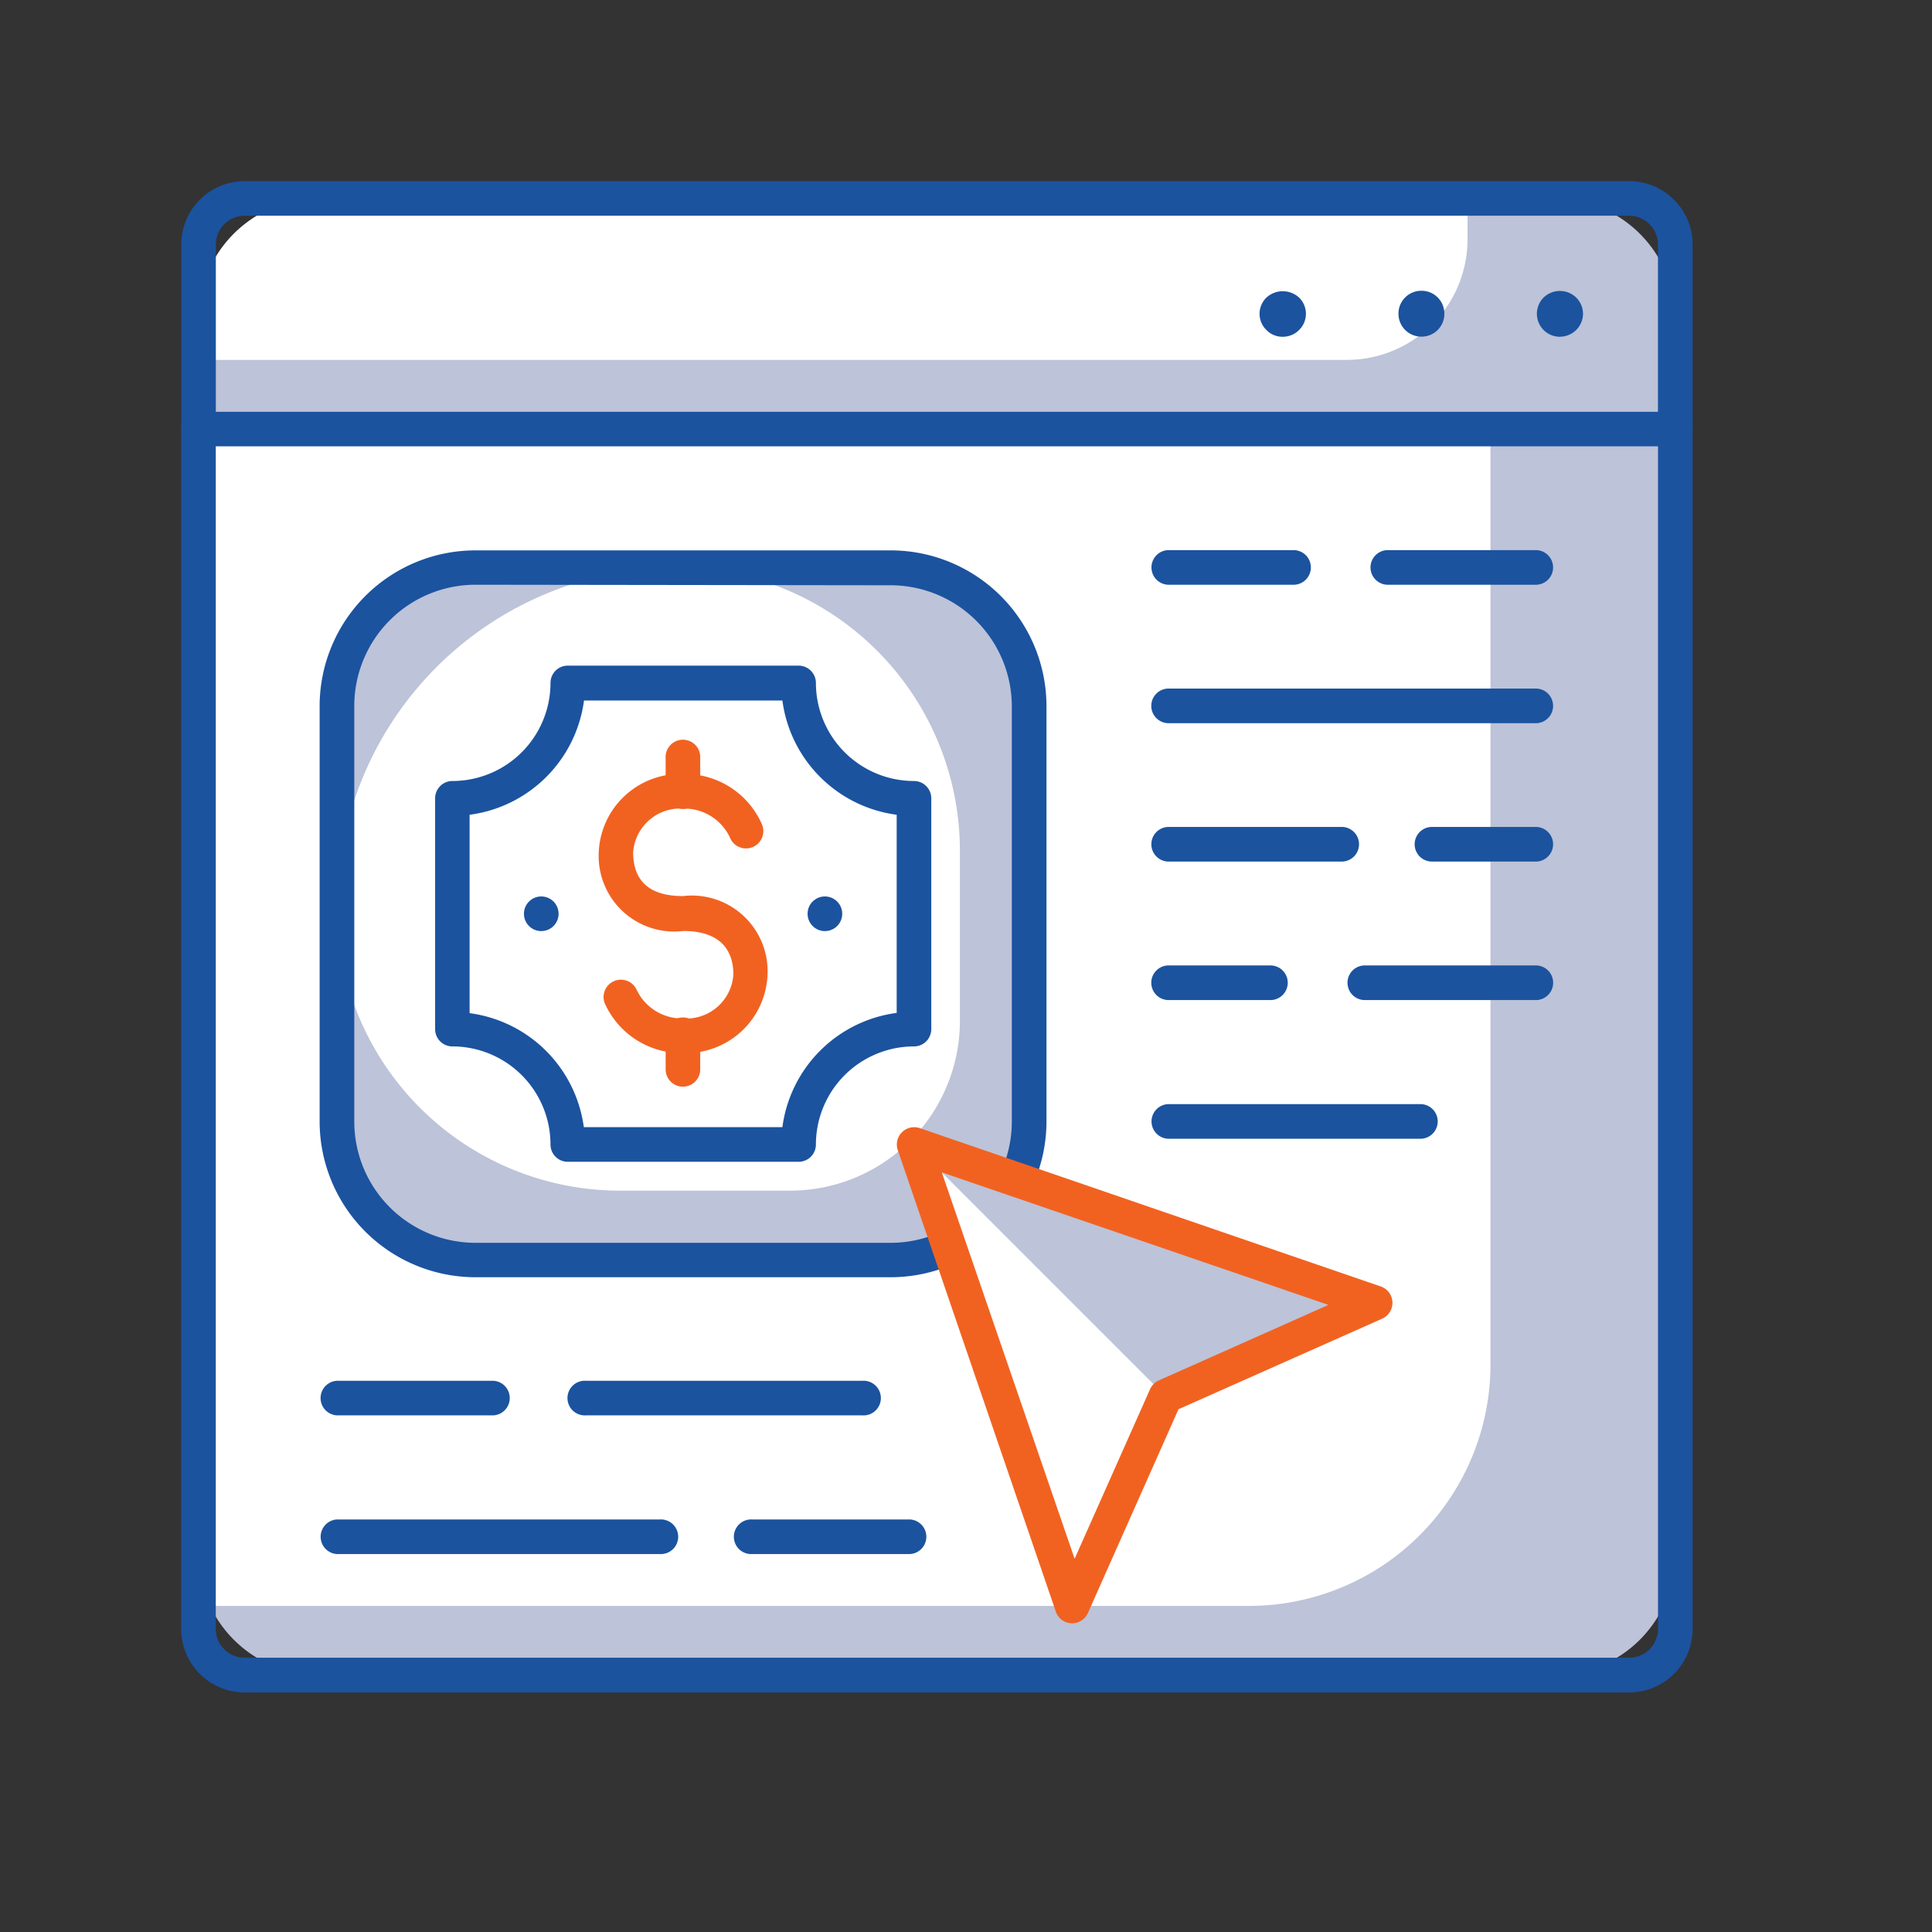 <svg xmlns="http://www.w3.org/2000/svg" width="32" height="32" viewBox="0 0 32 32">
    <rect x="0" y="0" width="32" height="32" fill="#333333" stroke="none"/>
    <defs>
        <style>
            .cls-1,.cls-4{fill:#fff}.cls-1{stroke:#707070}.cls-2{clip-path:url(#clip-path)}.cls-3{fill:#bdc3d8}.cls-5{fill:#1b539f}.cls-6{fill:#f16221}
        </style>
        <clipPath id="clip-path">
            <path id="Rectangle_4152" d="M0 0h32v32H0z" class="cls-1" data-name="Rectangle 4152" transform="translate(2714 -6372)"/>
        </clipPath>
    </defs>
    <g id="Mask_Group_101" class="cls-2" data-name="Mask Group 101" transform="translate(-2714 6372)">
        <g id="Group_3167" data-name="Group 3167" transform="translate(136.501 111.75)">
            <g id="Group_3133" data-name="Group 3133" transform="translate(2580.787 -6480.464)">
                <path id="Rectangle_4146" d="M2 0h20.459a2 2 0 0 1 2 2v1.822H0V2a2 2 0 0 1 2-2z" class="cls-3" data-name="Rectangle 4146"/>
            </g>
            <g id="Group_3134" data-name="Group 3134" transform="translate(2580.786 -6480.464)">
                <path id="Rectangle_4147" d="M2 0h19.02v.675a2 2 0 0 1-2 2H0V2a2 2 0 0 1 2-2z" class="cls-4" data-name="Rectangle 4147"/>
            </g>
            <g id="Group_3135" data-name="Group 3135" transform="translate(2602.955 -6478.931)">
                <path id="Path_5393" d="M672.113 103.048a.381.381 0 0 1-.271-.65.388.388 0 0 1 .539 0 .383.383 0 0 1 .114.271.384.384 0 0 1-.382.378z" class="cls-5" data-name="Path 5393" transform="translate(-671.731 -102.289)"/>
            </g>
            <g id="Group_3136" data-name="Group 3136" transform="translate(2600.662 -6478.934)">
                <path id="Path_5394" d="M665.731 102.662a.378.378 0 0 1 .382-.378.377.377 0 0 1 .378.378.377.377 0 0 1-.378.382.379.379 0 0 1-.382-.382z" class="cls-5" data-name="Path 5394" transform="translate(-665.731 -102.284)"/>
            </g>
            <g id="Group_3137" data-name="Group 3137" transform="translate(2598.365 -6478.928)">
                <path id="Path_5395" d="M660.1 103.053a.37.37 0 0 1-.268-.111.374.374 0 0 1 0-.539.4.4 0 0 1 .539 0 .375.375 0 0 1 0 .539.38.38 0 0 1-.271.111z" class="cls-5" data-name="Path 5395" transform="translate(-659.721 -102.297)"/>
            </g>
            <g id="Group_3138" data-name="Group 3138" transform="translate(2580.501 -6480.75)">
                <path id="Path_5396" d="M637.724 101.924h-24.459a.286.286 0 0 1-.287-.287V98.58a1.052 1.052 0 0 1 1.051-1.051h22.931a1.052 1.052 0 0 1 1.051 1.051v3.057a.287.287 0 0 1-.287.287zm-24.173-.573h23.886V98.58a.478.478 0 0 0-.478-.478h-22.93a.478.478 0 0 0-.478.478z" class="cls-5" data-name="Path 5396" transform="translate(-612.978 -97.529)"/>
            </g>
            <g id="Group_3139" data-name="Group 3139" transform="translate(2580.786 -6476.643)">
                <path id="Rectangle_4148" d="M0 0h24.46v18.638a2 2 0 0 1-2 2H2a2 2 0 0 1-2-2V0z" class="cls-3" data-name="Rectangle 4148"/>
            </g>
            <g id="Group_3140" data-name="Group 3140" transform="translate(2580.786 -6476.642)">
                <path id="Rectangle_4149" d="M0 0h21.4v15.491a4 4 0 0 1-4 4H0V0z" class="cls-4" data-name="Rectangle 4149"/>
            </g>
            <g id="Group_3141" data-name="Group 3141" transform="translate(2580.5 -6476.929)">
                <path id="Path_5397" d="M636.958 128.74h-22.932a1.052 1.052 0 0 1-1.051-1.051v-19.873a.287.287 0 0 1 .287-.287h24.461a.287.287 0 0 1 .286.287v19.873a1.052 1.052 0 0 1-1.051 1.051zm-23.41-20.64v19.587a.478.478 0 0 0 .478.478h22.932a.478.478 0 0 0 .478-.478V108.1z" class="cls-5" data-name="Path 5397" transform="translate(-612.975 -107.529)"/>
            </g>
            <g id="Group_3142" data-name="Group 3142" transform="translate(2600.183 -6474.636)">
                <path id="Path_5398" d="M667.248 114.1h-2.484a.287.287 0 0 1 0-.573h2.484a.287.287 0 0 1 0 .573z" class="cls-5" data-name="Path 5398" transform="translate(-664.478 -113.529)"/>
            </g>
            <g id="Group_3143" data-name="Group 3143" transform="translate(2596.552 -6474.636)">
                <path id="Path_5399" d="M657.367 114.1h-2.1a.287.287 0 0 1 0-.573h2.1a.287.287 0 0 1 0 .573z" class="cls-5" data-name="Path 5399" transform="translate(-654.978 -113.529)"/>
            </g>
            <g id="Group_3144" data-name="Group 3144" transform="translate(2596.552 -6472.342)">
                <path id="Path_5400" d="M661.379 120.1h-6.115a.287.287 0 0 1 0-.573h6.115a.287.287 0 0 1 0 .573z" class="cls-5" data-name="Path 5400" transform="translate(-654.978 -119.53)"/>
            </g>
            <g id="Group_3145" data-name="Group 3145" transform="translate(2600.947 -6470.049)">
                <path id="Path_5401" d="M668.485 126.1h-1.719a.287.287 0 1 1 0-.573h1.719a.287.287 0 0 1 0 .573z" class="cls-5" data-name="Path 5401" transform="translate(-666.479 -125.531)"/>
            </g>
            <g id="Group_3146" data-name="Group 3146" transform="translate(2596.552 -6470.049)">
                <path id="Path_5402" d="M658.131 126.1h-2.866a.287.287 0 0 1 0-.573h2.866a.287.287 0 1 1 0 .573z" class="cls-5" data-name="Path 5402" transform="translate(-654.978 -125.531)"/>
            </g>
            <g id="Group_3147" data-name="Group 3147" transform="translate(2599.801 -6467.755)">
                <path id="Path_5403" d="M666.631 132.1h-2.866a.287.287 0 0 1 0-.573h2.866a.287.287 0 0 1 0 .573z" class="cls-5" data-name="Path 5403" transform="translate(-663.478 -131.531)"/>
            </g>
            <g id="Group_3148" data-name="Group 3148" transform="translate(2596.552 -6467.755)">
                <path id="Path_5404" d="M656.984 132.1h-1.72a.287.287 0 0 1 0-.573h1.72a.287.287 0 0 1 0 .573z" class="cls-5" data-name="Path 5404" transform="translate(-654.978 -131.531)"/>
            </g>
            <g id="Group_3149" data-name="Group 3149" transform="translate(2596.552 -6465.462)">
                <path id="Path_5405" d="M659.468 138.105h-4.2a.287.287 0 0 1 0-.573h4.2a.287.287 0 0 1 0 .573z" class="cls-5" data-name="Path 5405" transform="translate(-654.978 -137.532)"/>
            </g>
            <g id="Group_3150" data-name="Group 3150" transform="translate(2583.08 -6474.348)">
                <rect id="Rectangle_4150" width="11.465" height="11.465" class="cls-3" data-name="Rectangle 4150" rx="2"/>
            </g>
            <g id="Group_3151" data-name="Group 3151" transform="translate(2583.08 -6474.348)">
                <path id="Rectangle_4151" d="M5.628 0a4.69 4.69 0 0 1 4.69 4.69V7.5A2.814 2.814 0 0 1 7.5 10.319H4.69A4.69 4.69 0 0 1 0 5.628 5.628 5.628 0 0 1 5.628 0z" class="cls-4" data-name="Rectangle 4151"/>
            </g>
            <g id="Group_3152" data-name="Group 3152" transform="translate(2582.793 -6474.634)">
                <path id="Path_5406" d="M628.437 125.57h-6.879a2.582 2.582 0 0 1-2.58-2.58v-6.879a2.582 2.582 0 0 1 2.58-2.58h6.879a2.582 2.582 0 0 1 2.58 2.58v6.879a2.582 2.582 0 0 1-2.58 2.58zm-6.879-11.47a2.009 2.009 0 0 0-2.006 2.006v6.879a2.009 2.009 0 0 0 2.006 2.015h6.879a2.009 2.009 0 0 0 2.006-2.006v-6.879a2.009 2.009 0 0 0-2.006-2.006z" class="cls-5" data-name="Path 5406" transform="translate(-618.978 -113.531)"/>
            </g>
            <g id="Group_3153" data-name="Group 3153" transform="translate(2584.991 -6472.437)">
                <path id="Path_5407" d="M626.639 126.925h3.822a1.911 1.911 0 0 1 1.911-1.911v-3.822a1.911 1.911 0 0 1-1.911-1.911h-3.822a1.911 1.911 0 0 1-1.911 1.911v3.822a1.911 1.911 0 0 1 1.911 1.911z" class="cls-4" data-name="Path 5407" transform="translate(-624.728 -119.281)"/>
            </g>
            <g id="Group_3154" data-name="Group 3154" transform="translate(2584.704 -6472.724)">
                <path id="Path_5408" d="M630 126.748h-3.822a.286.286 0 0 1-.287-.287 1.626 1.626 0 0 0-1.624-1.624.286.286 0 0 1-.287-.287v-3.822a.286.286 0 0 1 .287-.287 1.626 1.626 0 0 0 1.624-1.624.286.286 0 0 1 .287-.287H630a.287.287 0 0 1 .287.287 1.626 1.626 0 0 0 1.624 1.624.287.287 0 0 1 .287.287v3.822a.287.287 0 0 1-.287.287 1.626 1.626 0 0 0-1.624 1.624.287.287 0 0 1-.287.287zm-3.535-.287zm-.019-.287h3.286a2.2 2.2 0 0 1 1.893-1.892V121a2.2 2.2 0 0 1-1.893-1.892h-3.286a2.2 2.2 0 0 1-1.895 1.892v3.286a2.2 2.2 0 0 1 1.892 1.889z" class="cls-5" data-name="Path 5408" transform="translate(-623.978 -118.531)"/>
            </g>
            <g id="Group_3155" data-name="Group 3155" transform="translate(2590.875 -6468.902)">
                <circle id="Ellipse_359" cx=".287" cy=".287" r=".287" class="cls-5" data-name="Ellipse 359"/>
            </g>
            <g id="Group_3156" data-name="Group 3156" transform="translate(2586.177 -6468.902)">
                <circle id="Ellipse_360" cx=".287" cy=".287" r=".287" class="cls-5" data-name="Ellipse 360"/>
            </g>
            <g id="Group_3157" data-name="Group 3157" transform="translate(2587.412 -6470.925)">
                <path id="Path_5409" d="M632.465 127.857a1.393 1.393 0 0 1-1.3-.826.287.287 0 0 1 .529-.222.833.833 0 0 0 .776.475.781.781 0 0 0 .826-.724c0-.474-.287-.725-.83-.725a1.251 1.251 0 0 1-1.4-1.3 1.353 1.353 0 0 1 1.4-1.3 1.393 1.393 0 0 1 1.3.826.287.287 0 1 1-.529.222.833.833 0 0 0-.775-.475.781.781 0 0 0-.826.724c0 .481.278.725.826.725a1.254 1.254 0 0 1 1.4 1.3 1.353 1.353 0 0 1-1.397 1.3z" class="cls-6" data-name="Path 5409" transform="translate(-631.062 -123.24)"/>
            </g>
            <g id="Group_3158" data-name="Group 3158" transform="translate(2588.524 -6471.48)">
                <path id="Path_5410" d="M634.26 122.914a.287.287 0 0 1-.287-.287v-.556a.287.287 0 1 1 .573 0v.556a.287.287 0 0 1-.286.287z" class="cls-6" data-name="Path 5410" transform="translate(-633.973 -121.785)"/>
            </g>
            <g id="Group_3159" data-name="Group 3159" transform="translate(2588.524 -6466.88)">
                <path id="Path_5411" d="M634.26 134.951a.287.287 0 0 1-.287-.287v-.556a.287.287 0 1 1 .573 0v.556a.287.287 0 0 1-.286.287z" class="cls-6" data-name="Path 5411" transform="translate(-633.973 -133.822)"/>
            </g>
            <g id="Group_3160" data-name="Group 3160" transform="translate(2592.636 -6464.793)">
                <path id="Path_5412" d="M644.73 139.282l7.644 2.623-3.475 1.546-1.546 3.475z" class="cls-3" data-name="Path 5412" transform="translate(-644.73 -139.282)"/>
            </g>
            <g id="Group_3161" data-name="Group 3161" transform="translate(2592.636 -6464.793)">
                <path id="Path_5413" d="M644.73 139.282l4.169 4.169-1.546 3.475z" class="cls-4" data-name="Path 5413" transform="translate(-644.73 -139.282)"/>
            </g>
            <g id="Group_3162" data-name="Group 3162" transform="translate(2592.349 -6465.08)">
                <path id="Path_5414" d="M646.89 146.749h-.013a.287.287 0 0 1-.259-.193L644 138.911a.287.287 0 0 1 .364-.364L652 141.17a.287.287 0 0 1 .024.533l-3.374 1.5-1.5 3.374a.287.287 0 0 1-.26.172zm-2.161-7.469l2.2 6.4 1.25-2.809a.285.285 0 0 1 .145-.145l2.809-1.251z" class="cls-6" data-name="Path 5414" transform="translate(-643.98 -138.532)"/>
            </g>
            <g id="Group_3163" data-name="Group 3163" transform="translate(2586.915 -6460.876)">
                <path id="Path_5415" d="M634.632 150.1h-4.583a.287.287 0 1 1 0-.573h4.583a.287.287 0 1 1 0 .573z" class="cls-5" data-name="Path 5415" transform="translate(-629.762 -149.531)"/>
            </g>
            <g id="Group_3164" data-name="Group 3164" transform="translate(2582.793 -6460.876)">
                <path id="Path_5416" d="M621.857 150.1h-2.593a.287.287 0 0 1 0-.573h2.593a.287.287 0 0 1 0 .573z" class="cls-5" data-name="Path 5416" transform="translate(-618.978 -149.531)"/>
            </g>
            <g id="Group_3165" data-name="Group 3165" transform="translate(2589.671 -6458.583)">
                <path id="Path_5417" d="M639.874 156.105h-2.614a.287.287 0 1 1 0-.573h2.614a.287.287 0 0 1 0 .573z" class="cls-5" data-name="Path 5417" transform="translate(-636.973 -155.532)"/>
            </g>
            <g id="Group_3166" data-name="Group 3166" transform="translate(2582.793 -6458.583)">
                <path id="Path_5418" d="M624.613 156.105h-5.348a.287.287 0 0 1 0-.573h5.348a.287.287 0 1 1 0 .573z" class="cls-5" data-name="Path 5418" transform="translate(-618.978 -155.532)"/>
            </g>
        </g>
    </g>
</svg>
